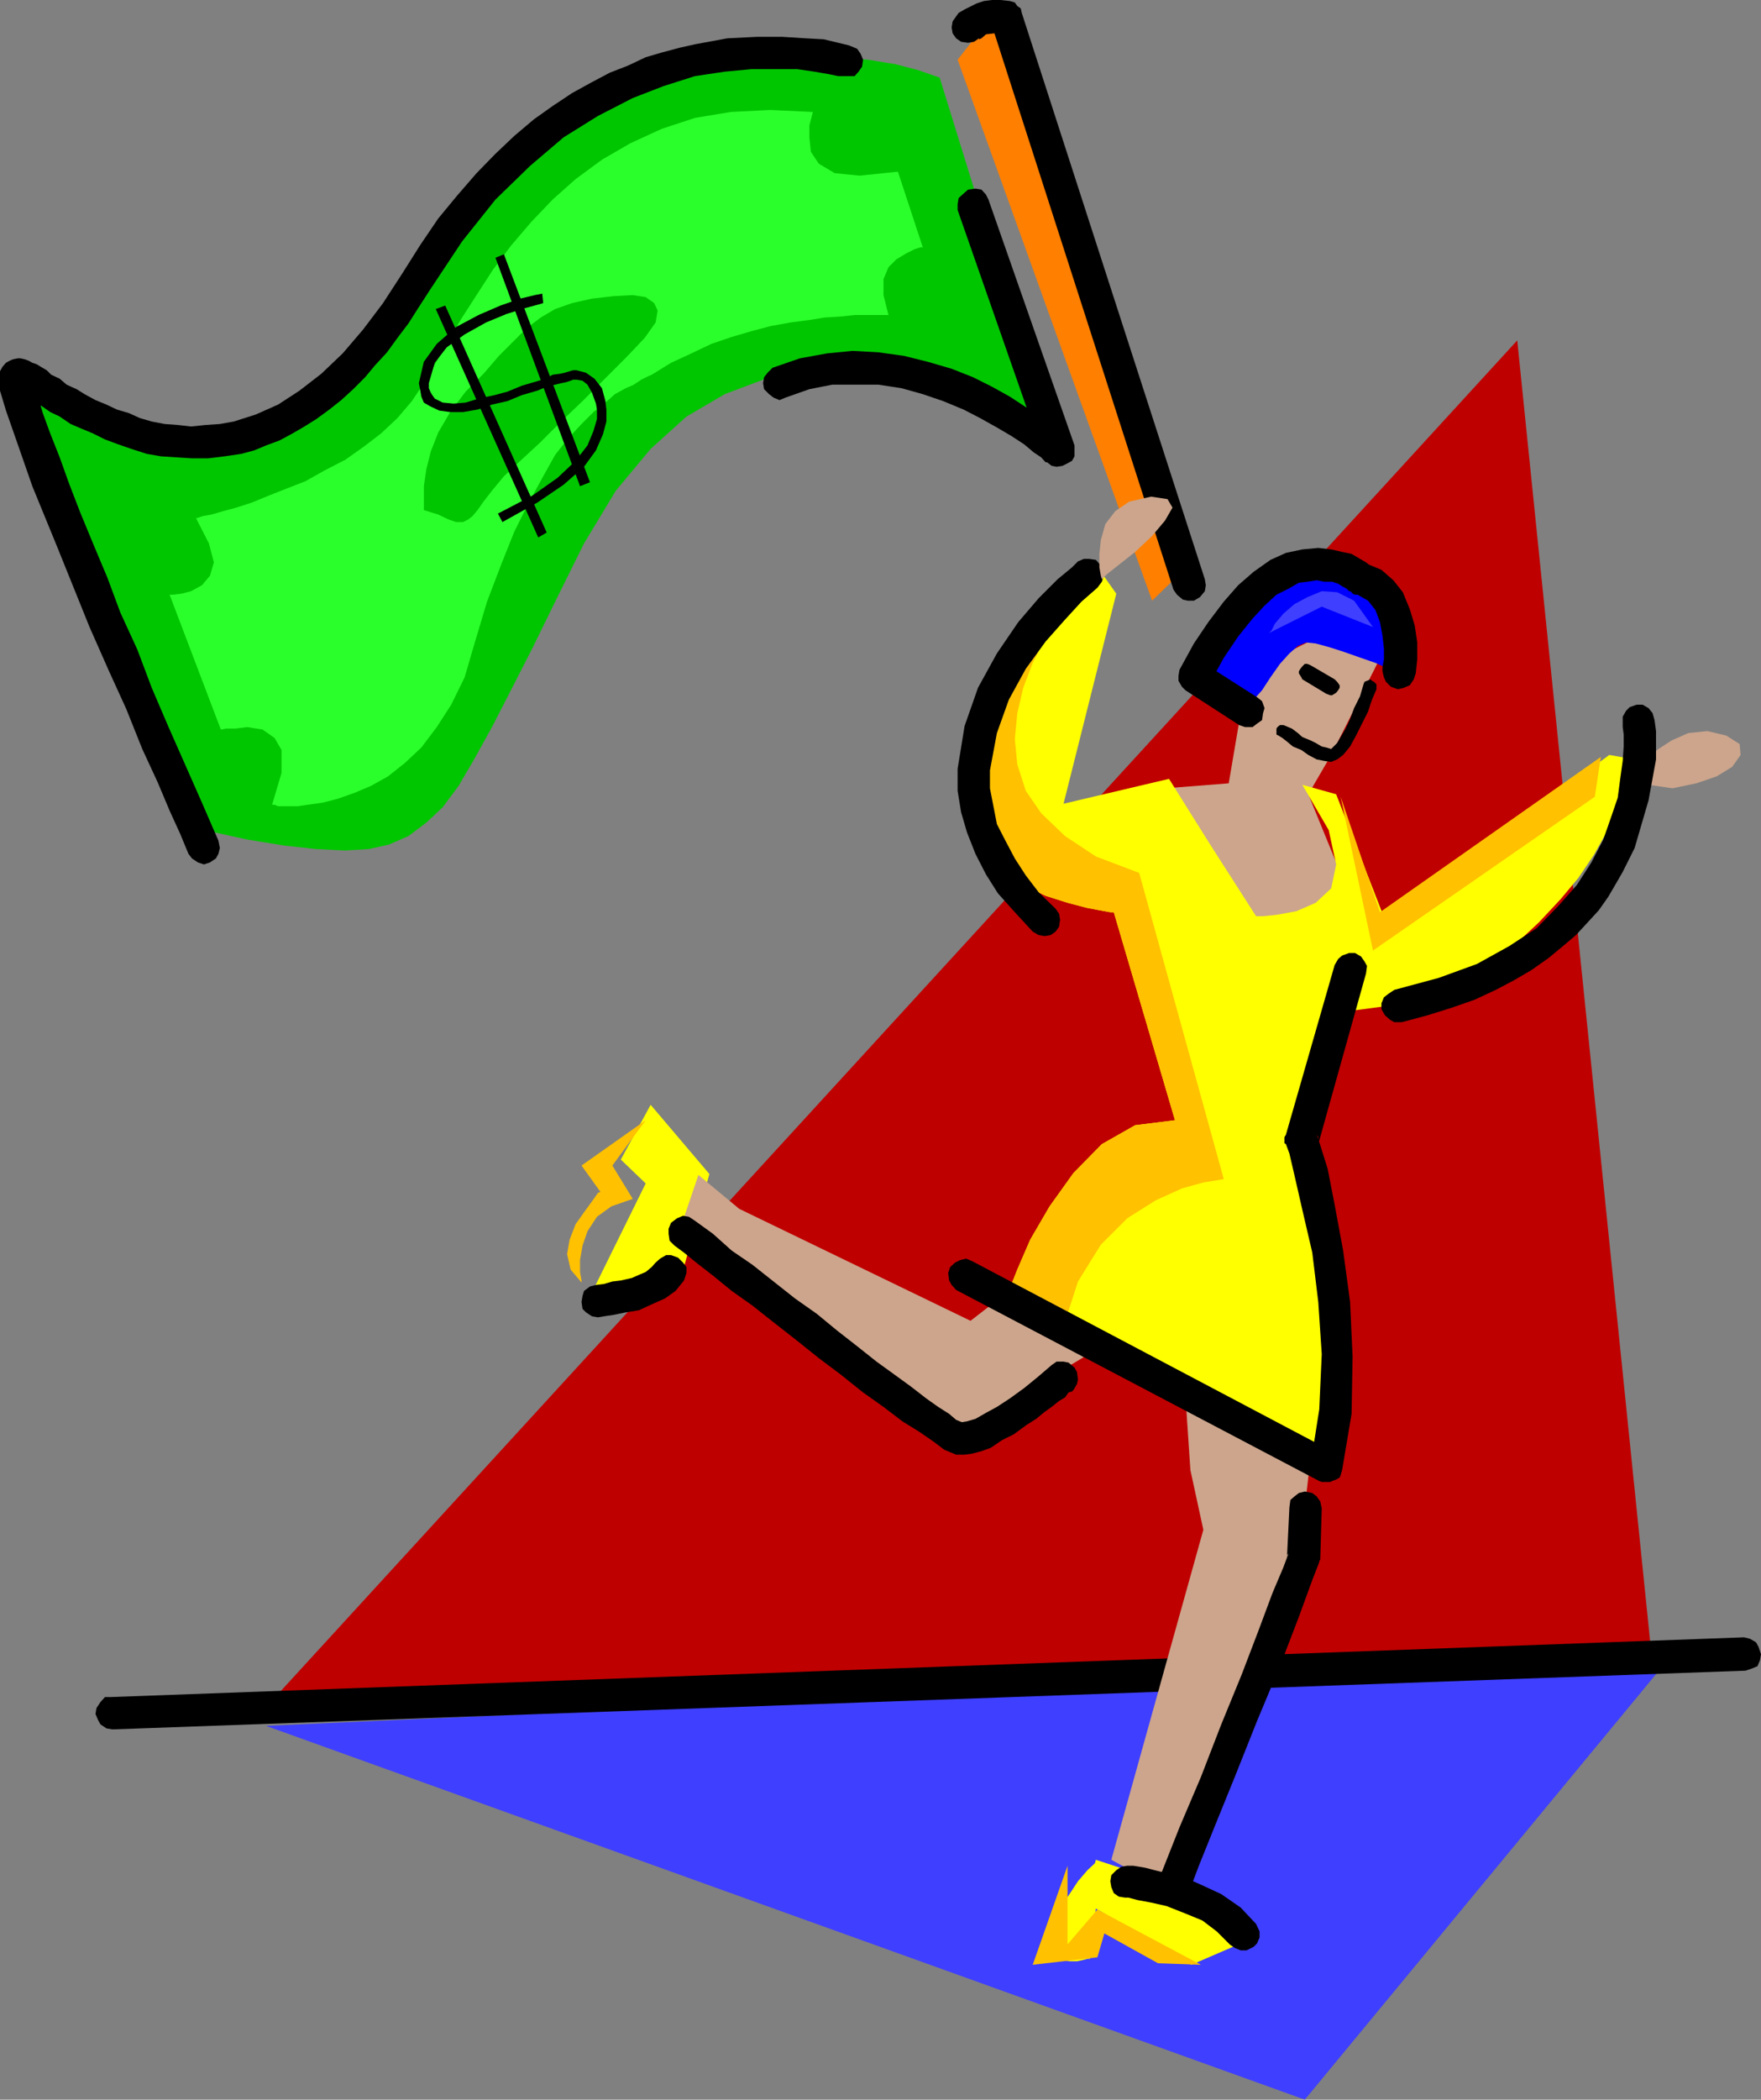 <svg xmlns="http://www.w3.org/2000/svg" width="354" height="421.898"><rect width="100%" height="100%" fill="#808080" stroke="none"/><path fill="#bf0000" d="M51.398 345.297 305 68.398 332.398 336.5Zm0 0"/><path fill="#ff7f00" d="m231.598 120.7 6.699-6.5-36.5-114L192.5 12l39.098 108.7"/><path fill="#3f3fff" d="m334.797 334.098-72.5 87.8L53.5 346.797zm0 0"/><path d="m22.598 347.5 328.3-11.8 1.2-.403 1.199-.5.5-1.2.203-1.199-.5-1.5-.5-.898-1.203-.703-1.2-.297-328.3 12h-1.2l-.898 1-.8 1.2-.2 1.198.5 1.2.5.902 1.2.797 1.199.203"/><path fill="#00c600" d="m5.297 75.297.5.3L7 77l1.898 1.898 2.602 2.2 3.098 2.199 3.902 2.402 4.5 2.098 4.598 1.703 5.5 1 5.8.2 6-1 6.5-2.403 6.2-3.598 7-5.199 6.699-7.203 7.203-9.598 7.2-9.902 7.698-8.399 7.399-7.699 7.902-6.199 7.899-5 8-4.402L132.5 17l7.7-2.602 7.398-1.699 7.199-1.199 7-.203 6.703.203 6 .5 5.5.898 4.598 1.2 4.3 1.5L211 87.098l-.8-.2-1.903-1.5-3.098-1.699-4.3-1.902-5.102-2.098-5.7-2.199-6.699-1.703-7-1.2-7.699-.5-7.402.5-7.899 1.7-7.699 2.902L138 83.7l-7.203 6.5-7 8.399-6.399 10.601-5.601 11.301-4.797 9.797-4.3 8.402-3.802 7.399-3.601 6.5-3.098 5.3L89 162.2l-3.3 3.098L82.097 168l-3.899 1.7-4 .898-4.8.3-6-.3-6.301-.7-7.399-1.199L41 166.797l-35.703-91.5"/><path fill="#cca58c" d="m271.7 180.898-23.5 13.5-20.2-35.5 19-1.5 3.797-22.3 17.8-8.899 9.801 4.098-10.8 21.402-4.598 7.899 8.7 21.3"/><path d="m242.2 116.398-36.802-113.8-.199-.899-.699-.5L204 .5l-1-.3-1.902-.2h-1.7l-1.601.2-1.5.5-2.399 1.198-1.199.7-.5.699-.699 1-.203 1.203.203 1.2.7 1 1 .698 1.398.2 1.199-.2 1-.699v.2l.5-.2.902-.8 1.7-.2h1.898l-.899-.199-.5-.8-.699-.2-.5-1 36.7 114 .699 1 1.199 1 1 .2H240l1.2-.7 1-1.203.198-1.2-.199-1.199"/><path fill="#ff0" d="M142.598 235.898 130.797 222l-6 11 5 4.797L119 259.699l18.5-5.101 5.098-18.7"/><path fill="#cca58c" d="M237.598 262.797v5l.699 12.703 1 14.898 2.601 12-18.5 66.301 11.801 6.399 25.899-66.899 4.3-37-27.8-13.402M204 258.5l-8.902 6.898-46.5-22.5-8.2-6.8-3.601 10.601L192.199 288l41.098-24.5-23.297-13-5 5.098-1 2.902"/><path fill="#ff0" d="m213.797 161.5 21.203-5 8.398 13.398 9.102 14.2h1.398l2.899-.301 3.8-.7 3.903-1.699 3.098-2.898 1-4.8-1.5-6.903-5.301-9.098 6.8 1.899 9.801 25.199 45.102-33.098 5.098.899-.301.5-.2 1.699-1 2.101-.898 3.2-1.5 3.3-1.902 4.102-2.399 4.297-3.101 4.601-3.598 4.301-4.3 4.598-4.602 4.3-5.797 3.801-6.203 3.602-7.2 2.898-7.898 2.399-9.101 1.203-8 24.5.5 1.898 1.5 5.801 1.601 7.899 1.7 9.8 1.199 10.301.5 10.598-1 9.402-2.598 7.598-61.703-30.2.5-1.699 1.703-4.3 2.598-6 3.902-6.7 4.797-6.699 5.703-5.8 6.7-3.801 8-1-12.302-41.801h-.699l-2.199-.399-2.602-.5-3.8-1-4.399-1.398-4-1.902-4.101-2.7-3.399-3.101-2.902-3.797-1.598-4.8-.8-5.802 1.199-6.699 2.902-7.699 5.098-8.602 7.601-9.898 10.098-11.5 4.101 5.797-10.601 42.203"/><path fill="#ffc100" d="m202.297 261.098.5-1.7 1.703-4.3 2.598-6 3.902-6.7 4.797-6.699 5.703-5.8 6.7-3.801 8-1-12.302-41.801h-.699l-2.199-.399-2.602-.5-3.8-1-4.399-1.398-4-1.902-4.101-2.7-3.399-3.101-2.902-3.797-1.598-4.8-.8-5.802 1.199-6.699 2.902-7.699 5.098-8.602 7.601-9.898 10.098-11.5-.2.5-1.5 1.398-1.898 2.399-2.101 3.101-2.399 3.602-2.402 4.398-2.2 4.301-1.898 5-1.199 5.098-.5 5.203.5 5.098 1.7 5.3 3.097 4.5 4.8 4.602 6.2 4.098 8.703 3.3 17 61.5-1 .2-3.102.5-4.3 1.199-5.301 2.402-5.7 3.598-5.3 5.3-4.598 7.403-3.101 9.598-11.301-6"/><path fill="#00f" d="m273.598 116.398-.7-.699-2.199-1-2.902-1.199-4.297-.203-5 1.601-5.8 3.602-6 6.797-6.7 10.8 10.797 6.7.5-.5.703-1.7 1.7-1.898 1.698-2.601 1.899-2.7 1.902-2.101 1.7-1.5 1.699-.7 1.902.2 2.898.8 2.801.903 3.399 1.2 2.902 1 2.598 1.198 1.699.5.703.2v-.5l.297-1.899-.297-2.902-.203-3.098-1-3.601-1.399-2.899-2.199-2.402-3.101-1.399"/><path d="m284.598 135.297.3-2.797v-3.402l-.5-3.399-1-3.3L282 119l-1.902-2.402-2.399-2.098-3.601-1.5.5.297.402.203.297.2.203.3v-.3l-.902-.7-1.2-.703-1.699-1-1.902-.399-2.2-.5-2.597-.3-3.203.3-3.297.7-3.102 1.402-3.398 2.398-3.102 2.7-2.898 3.3-3.102 4.102-2.898 4.297-2.902 5.3-.2 1.2v1l.7 1.203.699.7 10.8 7 1.2.398h1.5l.902-.7 1-.699.2-1.402.3-1-.5-1.399-1-.8-10.8-6.899.699.899.8 1v1.199l-.3 1.203 2.902-5.3 2.898-4.302 2.899-3.601 2.402-2.598 2.399-2.199 2.402-1.203 2.098-1.2 1.699-.199 1.902-.3 1.5.3h1.598l1.203.399.797.5.902.5.5.5h.2l.3.203.2.297.5.203h.5l2.101 1.2 1.5 1.898.898 2.402.5 2.7.301 2.597v2.203l-.3 1.598v.8l.3 1.2.399.902 1 1 1.402.5 1.2-.3 1.198-.5.801-1.2.399-1.203"/><path d="m274.098 137.5-.7 2.398-1.199 2.399-.8 2.203-.899 1.898-1 1.7-.703 1.199-.7.703-.5.5-1-.3-.898-.2-1.199-.703-1-.5-1.703-.7-.899-.8-1.199-.899-1.199-.5-.5-.199h-.703l-.5.399-.2.3v1.2l.403.199.797.5.902.703 1.2 1 1.699.7 1.402 1 1.7.898 1.5.3 1.398.2 1.199-.5 1.203-.899 1.398-1.699 1.2-2.203 1.199-2.399L275 143l.797-2.402.902-2.098v-1l-.5-.5-.402-.203-.297-.297-.703.297-.5.203-.2.5m-12.3-1 4.8 2.898.801.301h.399l.8-.5.403-.5.297-.5v-.5l-.5-.699-.5-.5-4.797-2.8-.703-.302h-.5l-.5.5-.399.5-.3.5v.399l.5.8.199.403M212.2 182.598l-3.403-3.301-2.598-3.399L204 172.5l-1.902-3.602-1.7-3.3L199.7 162l-.699-3.602v-3.601l1.398-7.5 2.399-6.7 3.402-6.199 4-5.5 3.899-4.398 3.3-3.602 2.399-2.101.8-.7.903-1.199.297-1V114.7l-.797-1.402-.703-.797-1.399-.203h-1l-1.199.5-1.2 1.202-2.902 2.398-3.801 3.801-4.098 4.801-4.3 6.297-3.801 6.902-2.7 7.7-1.398 8.601v4.398l.7 4.301 1.198 4.098 1.7 4.3 2.101 4.102 2.399 3.801 3.402 3.797 3.598 3.902 1.199.7 1.203.199 1.2-.2 1-.699.698-1 .2-1.402-.2-1.2-.699-1M192.2 259.2l73 38.398.5.199h1.698l.399-.2.8-.3.7-.399.203-.5.297-1 1.902-11.3.2-11.5-.5-11L270 251.297l-1.703-9.2-1.399-7.199-1.5-4.8L264.7 228l.301.5v1.398l9.598-34.3.199-1.5-.5-.899-.7-1-1.199-.699H271.2l-1.402.5-.797.7-.703 1.198L258.5 228l-.3.5v1.2l.3.198.7 1.899 1 4.3 1.597 7 2 8.602 1.203 9.899.7 10.5-.5 11.101L263.5 294l.297-.5.203-.703.5-.5.7-.5.698-.2.7-.3 1 .3.5.2-72.7-38.399-1.199-.5-1.199.301-1 .5-1 .899-.402 1.199.199 1.5.5.902.902 1"/><path fill="#cca58c" d="m221.5 116.398-.203-.699L221 114v-2.703l.297-2.797.902-3.203 2-2.598 2.801-1.902 4.398-1 3.301.5 1 1.703-1.5 2.598-2.601 3.101-3.399 3.2-3.3 2.601-2.399 1.898-1 1M327.398 155.7l.399-.403 1.203-1.2 2-1.699 2.398-1.898 2.602-1.703 3.398-1.5 3.801-.399 3.801.899 2.7 1.703.198 2.2-1.699 2.398-3.101 1.902-4.098 1.398-4.8 1-4.802-.699-4-2"/><path d="m239.297 379.398 1.703-4.5 3.098-7.699 4.101-10.101 4.5-11.301 4.598-11 3.8-9.899 2.7-7.398 1.402-3.602v-.199l.2-.3.3-10.301-.3-1.399-.7-1-.902-.699-1.5-.3-1.2.3-.898.7-.8.698-.2 1.5-.5 10.301v-.699l.301-.3-1 2.698-2.203 5.2-2.797 7.5-3.402 8.902-4.098 10-4.102 10.598-4.3 10.101-3.801 9.598-.5 1.402.5 1.2.703 1.199 1 .5 1.2.199 1.398-.2 1-.5.699-1.199M135.598 250.297l1.902 1.402 2.7 2.2 3.097 2.398 3.8 3.101 4.102 2.899 4.301 3.402 4.598 3.598 4.5 3.601L169 276.2l4.5 3.598 4.098 2.902 3.8 2.899 3.399 2.101 2.902 2 2.098 1.598 1.203.5 1.2.5h1.698l1.5-.2 1.899-.5 1.902-.699 2.2-1.5 2.398-1.199 2.601-1.902 1.899-1.2L210 283.7l1.398-1 1.5-1.199 1.2-.703.699-1 .703-.2.297-.3.703-1.2.2-.898-.2-1.5-.5-.902-1.203-1-1-.2h-1.399l-1 .7-2.8 2.402-2.7 2.2L203 281l-2.602 1.7-2.199 1.198-2.101 1.2-1.7.5-1.199.199h.2l-1.2-.5-1.402-1.2-2.2-1.398L186.2 281l-3.101-2.402-3.301-2.399-3.598-2.601-3.902-3.098-4.098-3.203-4-3.297-4.402-3.102-4.297-3.398-4.3-3.402-4.102-2.801-3.801-3.399-3.598-2.601-1.199-.797-1.203-.203-1.2.5-1.199.902-.5 1.2v1l.2 1.398 1 1M120.2 264.7l1.198-.2 2-.3 2.399-.5 2.601-.403 2.602-1.2 2.7-1.199 2.097-1.5 1.703-2.101.5-1.5v-1.2l-.703-.898-1-1-1.399-.5h-1l-1.199.7-.902.8-.797.899-1.203 1-1.2.5-1.597.699-2.203.5-1.7.203-1.699.5-1.601.2-1.2.3-1.199.898-.3 1-.2 1.2.2 1.402.699.7 1.203.8 1.2.2"/><path fill="#ff0" d="m220.297 373.7-.2.698-1.5 1.399L216.7 378l-1.902 2.898-2.2 2.602-1.398 2.898-1 2.102-.199 2.2.7 1.398 1.198 1 1.5.699 1.602.3h1.5l1.398-.3.7-.2h.5l1.199-10.097 19.203 11.297L250.598 390l-4.801-7.902-25.5-8.399"/><path d="m43.898 168.898-3.3-7.601-3.399-7.7-3.402-7.699L30.5 138.2l-2.902-7.699-3.399-7.402-2.601-7-2.899-6.899-2.601-6.3-2.2-5.7L12 91.9l-1.902-4.801L8.598 83l-.899-3.102L7 77.5l-.5-1.402-.3.699-.403.5-1 .402-1.2.301h-.199v.2l-.3.3.699.2 1 .5L6 79.897l1 1 1.398.7 1.7 1.199 1.902.902 2.2 1.5 2.097.899 2.402 1 2.399 1.199 2.699 1 2.601.902 3.102 1 2.898.5 3.102.2 3.098.199h3.199l3.3-.399 3.403-.5 2.598-.699 2.402-1 2.7-1 2.597-1.402 2.402-1.399 2.399-1.5 2.601-1.902 2.399-1.899L71 78.2l2.398-2.402 2-2.399 2.399-2.601 2.101-2.899 2.2-2.898 2.101-3.3 2.2-3.403 6.5-9.797 6.699-8.402 7-6.801 6.699-5.7 6.902-4.3 7-3.598 6.2-2.402 6.3-2 6-.899 5.301-.5h9.297l3.402.5 2.899.5 1.902.399h3.297l.8-.899.7-1L173.5 12l-.5-1.203-.703-1-1.2-.5-.5-.2-2.097-.5-2.902-.699L162 7.7l-4.8-.3h-5l-6 .3-6.5 1.2-3.102.699-3.399.902-3.402 1-3.598 1.7-3.601 1.398L119 16.5l-4 2.2-3.902 2.597L107.297 24l-3.899 3.297-3.8 3.601-3.801 3.899-3.899 4.5-3.8 4.601L84.5 49.2l-3.602 5.7-3.898 6-4 5.3-4.102 4.8-4.3 4.098-4.399 3.402-4.3 2.797-4.5 2L47 84.699l-2.8.5-2.903.2-2.899.3-2.601-.3-2.7-.2-2.597-.5L28.098 84l-2.2-1-2.398-.703-2.102-1-2.199-.899L17 79.2l-1.602-1-2-.902-1.398-1.2-1.703-.8-.899-.899L8.2 73.7l-.8-.5-.899-.3-.703-.399L5 72.2l-.902-.2h-.5l-1 .2-.7.3-.699.398L.5 73.7l-.5.899V78.5l1.2 4 2.198 6.297L6.5 97.699l5 12.2L18 126l3.797 8.598 3.601 7.902 3.2 8 3.101 6.7 2.399 5.698 2.101 4.602 1.2 2.898.5 1.2.699.902 1.199.797 1.203.402 1.2-.402 1.198-.797.5-.902.301-1.2-.3-1.5"/><path fill="#3f3fff" d="m255.098 127.2.5-.5.699-1.403 1.703-2 2.2-1.899 2.597-1.398 2.902-1.203 3.098.203 3.402 1.7L276 126l-10.3-4.102-10.602 5.301"/><path fill="#ffc100" d="M116.898 257.7v-.403l-.3-1.7V253.2l.5-2.902 1-2.899L120 244.5l2.898-2.102 4.301-1.5-4.101-6.699 6.699-9.101-12.899 9.101 3.801 5.301-.5.2-1.199 1.698-1.602 2.2L115.7 246l-1.199 3.098L114 252l.7 3.098 2.198 2.601m97.7 117.199-7 19.899 13-1.5L222 388.5l10.797 6 8.601.297-20.8-11.098-6 7v-15.8M269.5 160.098l7.898 23.199 44.399-31.2-1.2 8L276 191l-6.5-30.902"/><path d="M326.2 145.2v.898l.198 1.5V150l-.199 2.898-.5 3.602-.5 3.797-1.402 4.101-1.5 4.301-2.399 4.598-2.898 4.5-3.8 4.3-4.302 4.403-5.5 3.598-6.5 3.601-7.699 2.801-8.902 2.398-1.2.801-.898.7-.5 1.199v1.199l.7 1.203 1 .898.898.5h1.5L287 204l4.797-1.5 4.601-1.602 4.301-2 3.598-1.898 3.601-2.102 3.399-2.398 2.902-2.402 2.598-2.2 2.402-2.601 2.2-2.399 1.898-2.699 1.402-2.402 1.5-2.598 1.2-2.402 1.199-2.399 2.8-9.601 1.5-8.2v-5.699l-.3-2.199-.399-1.402-.8-1-1.2-.7H329l-1.402.5-.7.7L326.2 144v1.2m-133.7-103 17.297 49.5-.297-1 .297-1.2.402-.703.801-1 1.2-.5.698-.2 1.2.5.699.5-.2-.5-1.5-1-1.699-1.398L209 83.5l-2.8-1.703-3.2-2.098-3.602-2-3.8-1.902-4.301-1.7L186.5 72.7l-4.8-1.199-5.102-.703-5.2-.297-5.101.5-5.5 1-5.5 1.898-1 1-.7.899-.199 1.203.2 1.2 1 1 .902.698 1.2.5 1.198-.5L162.7 78.2l4.598-.902h9.3L181.2 78l4.301 1.2 4.098 1.398 4.101 1.699L197 84l3.398 1.898 2.899 1.7 2.601 1.699 1.899 1.601 1.5 1 .902 1h.301l.898.7 1 .199 1.2-.2 1-.5.902-.5.5-.898V89.5l-17.3-49.402-.5-1-.903-1-1.2-.2-1.5.2-.898.8-1 .899L192.5 41v1.2"/><path fill="#2bff2b" d="m131 75.297-.703.3-1.399.7-1.5 1-1.601.703-2.2 1.2-1.898 1.698-2.402 1.899-2.399 2.402-2.699 2.899-2.601 3.3-2.399 4.301-2.902 5.301-2.899 5.797-2.601 6.5-2.899 7.601-2.601 8.7-1.899 6.5-2.699 5.5-2.902 4.5-3.098 4.101-3.3 3.098L78 156l-3.402 1.898-3.301 1.399-3.399 1.203-3.101.797-2.899.402-2.101.301h-3.899l-.699-.3h-.5l1.899-6.403v-4.598l-1.399-2.402-2.402-1.7-3.098-.5-2.402.301h-1.899l-1 .2-10.3-27.098h.699l1.703-.203 1.898-.5 2.2-1.2 1.601-1.898L43 113l-1-3.8-2.602-5.102h.2l1.199-.399 1.703-.3 2.398-.7L47.5 102l3.098-1L54 99.598l3.797-1.5 3.601-1.399 3.899-2.199 4.101-2.102L73.2 89.7l3.399-2.601 3.3-3.098 2.899-3.402L85.199 77l2.399-4.102 2.402-4.3 2.898-4.801 2.899-4.5 3.3-5.098 3.602-4.8 4.098-4.801 4.3-4.5L115.7 36l5.3-3.902 5.7-3.301 6.3-2.899 6.7-2.199 7.198-1.199 7.899-.402 8.601.402-.199.797-.5 1.902v2.399L163 30.5l1.598 2.398 3.199 1.899 5 .5 7.703-.797 5 15.2h-.5l-1.203.398-1.598.8-2 1.2-1.601 1.601-1 2.399v3.199l1 4h-6.801l-2.797.3-3.203.2-3.098.5-3.8.5L155 65.5l-3.8 1-4.102 1.2L143 69.097 139 71l-4.102 1.898L131 75.297"/><path fill="#00c600" d="M85.2 102.5v-4.8l.5-3.403.898-3.598 1.5-3.8 2.402-4.102 3.098-4.098 3.601-3.601 3.098-3.598 5.5-5.5 2.902-2.203 2.899-1.7L115 60.899l4-.898 4.398-.5 3.801-.203 2.598.402 1.703 1.2.7 1.5-.403 2.398-2.2 3.101L126 71.7l-4.602 4.598-4.3 4.3-4.5 4.301L108.5 89l-3.902 3.598-3.301 3.101-2.399 2.899-1.699 2.199L96 102.5l-1 1.2-.902.698-1 .5h-1.399l-1.5-.5-2.101-1-2.899-.898"/><path d="m109 59-1.5.297-2.902.703-4 1.398-4.399 1.899-4.5 2.402-3.902 3.399-2.598 3.601-1 4.301.301 1.5.2 1.2.5 1.198 1.198.7 1.899.902 2.203.297h2.598l2.902-.5 2.898-1 3.102-.7 2.898-1.199L108 78.5l1.2-.5 1.398-.5 1-.203 1.199-.297 1-.203.902-.297.5-.203h.7l1.199.203 1 .797.902 1.601.797 2.2.203 1.199v1.902l-.703 2.399-1.2 2.902-2.398 3.098L112.098 96 107 99.598l-6.902 3.601.902 1.7 7-3.899 5.297-3.602 4.101-3.601 2.399-3.297 1.402-3.203.7-2.598v-2.402l-.2-1.7L121 78l-1.5-1.902-1.703-1.2-1.899-.5h-.699l-.699.2-1 .3-.902.2-1.5.199-.899.5-1.199.5-1.703.5-2.399.703L102 78.7l-2.602.698-3.199.7-2.601.8-2.399.2-2.199-.2-1.602-.8-.5-.7-.3-.5-.399-.898v-1l1.2-4.102 2.398-3.101 3.601-2.598 4.301-2.402 4.098-1.7 3.8-1.199 2.602-.699 1-.3L109 59"/><path d="m99.598 51.797 17 45.902 2-.8-17.301-45.801-1.7.699M87.598 62.098 108.199 108l1.7-1L89.5 61.398l-1.902.7m138.5 319.199h.699l1.902.5 2.7.5 3.101.703 3.797 1.5 3.402 1.398 2.899 2.2 2.601 2.601 1 .7 1.2.5h1.199l1.402-.7.7-.699.5-1.203v-1.2l-.7-1.5-3.102-3.3-3.898-2.7-4.102-1.898-4.3-1.902-3.801-.7-3.098-.8-2.402-.399h-1.2l-1.199.2-1 .699-1 1L223.2 378l.2 1.2.5 1.198 1 .7 1.199.199"/></svg>
